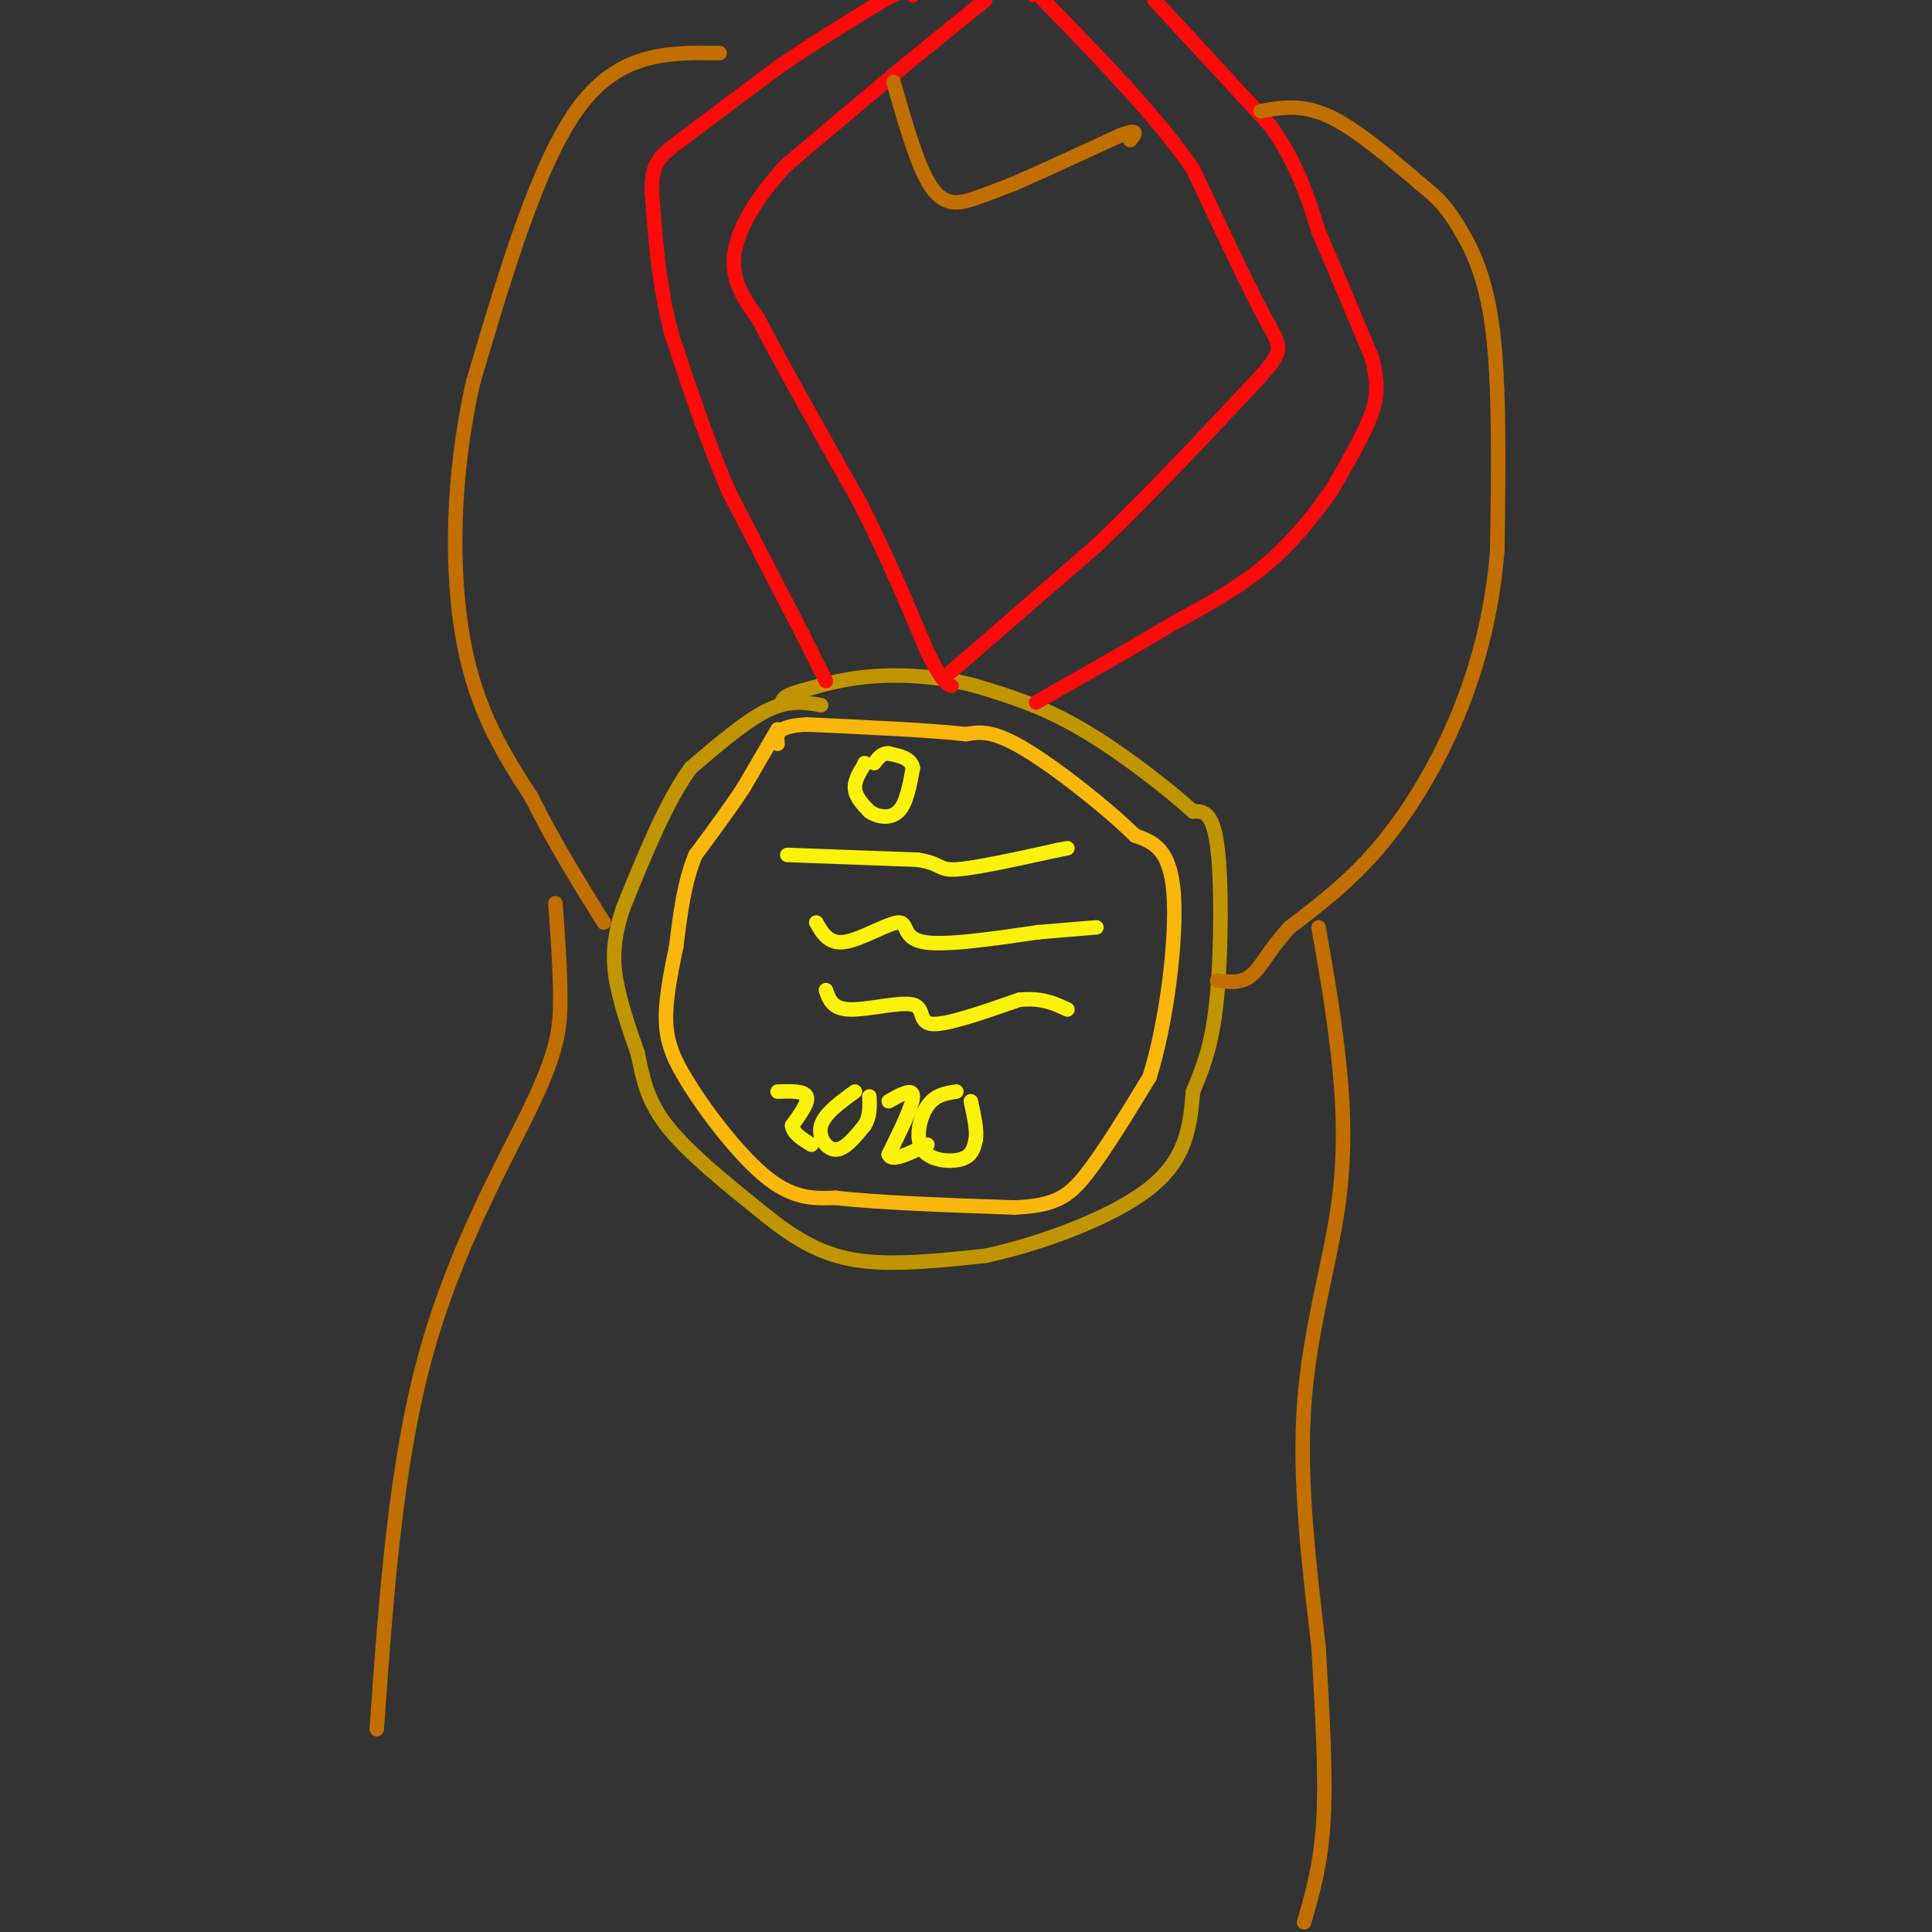 <svg viewBox='0 0 400 400' version='1.1' xmlns='http://www.w3.org/2000/svg' xmlns:xlink='http://www.w3.org/1999/xlink'><rect x="0" y="0" width="400" height="400" fill="#333333" stroke="none"/><g fill='none' stroke='#C09501' stroke-width='3' stroke-linecap='round' stroke-linejoin='round'><path d='M170,146c-3.250,-0.583 -6.500,-1.167 -11,1c-4.500,2.167 -10.250,7.083 -16,12'/><path d='M143,159c-5.000,6.833 -9.500,17.917 -14,29'/><path d='M129,188c-2.578,7.711 -2.022,12.489 -1,17c1.022,4.511 2.511,8.756 4,13'/><path d='M132,218c1.022,4.511 1.578,9.289 6,15c4.422,5.711 12.711,12.356 21,19'/><path d='M159,252c6.333,5.000 11.667,8.000 19,9c7.333,1.000 16.667,0.000 26,-1'/><path d='M204,260c11.200,-2.378 26.200,-7.822 34,-14c7.800,-6.178 8.400,-13.089 9,-20'/><path d='M247,226c2.464,-5.857 4.125,-10.500 5,-20c0.875,-9.500 0.964,-23.857 0,-31c-0.964,-7.143 -2.982,-7.071 -5,-7'/><path d='M247,168c-4.911,-4.467 -14.689,-12.133 -23,-17c-8.311,-4.867 -15.156,-6.933 -22,-9'/><path d='M202,142c-7.422,-1.978 -14.978,-2.422 -21,-2c-6.022,0.422 -10.511,1.711 -15,3'/><path d='M166,143c-3.167,0.833 -3.583,1.417 -4,2'/></g>
<g fill='none' stroke='#F9B70B' stroke-width='3' stroke-linecap='round' stroke-linejoin='round'><path d='M161,151c0.000,0.000 -7.000,12.000 -7,12'/><path d='M154,163c-2.833,4.333 -6.417,9.167 -10,14'/><path d='M144,177c-2.333,5.500 -3.167,12.250 -4,19'/><path d='M140,196c-1.289,6.200 -2.511,12.200 -2,17c0.511,4.800 2.756,8.400 5,12'/><path d='M143,225c3.711,5.911 10.489,14.689 16,19c5.511,4.311 9.756,4.156 14,4'/><path d='M173,248c8.500,1.000 22.750,1.500 37,2'/><path d='M210,250c8.511,-0.356 11.289,-2.244 15,-7c3.711,-4.756 8.356,-12.378 13,-20'/><path d='M238,223c3.489,-11.022 5.711,-28.578 5,-38c-0.711,-9.422 -4.356,-10.711 -8,-12'/><path d='M235,173c-5.822,-5.733 -16.378,-14.067 -23,-18c-6.622,-3.933 -9.311,-3.467 -12,-3'/><path d='M200,152c-7.500,-0.833 -20.250,-1.417 -33,-2'/><path d='M167,150c-6.500,0.333 -6.250,2.167 -6,4'/></g>
<g fill='none' stroke='#FBF20B' stroke-width='3' stroke-linecap='round' stroke-linejoin='round'><path d='M179,158c0.000,0.000 0.100,0.100 0.1,0.1'/><path d='M179.1,158.1c-0.584,0.882 -2.096,3.038 -2.1,4.9c-0.004,1.862 1.498,3.431 3,5'/><path d='M180,168c1.667,1.178 4.333,1.622 6,0c1.667,-1.622 2.333,-5.311 3,-9'/><path d='M189,159c-0.333,-2.000 -2.667,-2.500 -5,-3'/><path d='M184,156c-1.333,-0.167 -2.167,0.917 -3,2'/><path d='M163,177c0.000,0.000 27.000,1.000 27,1'/><path d='M190,178c5.044,0.778 4.156,2.222 8,2c3.844,-0.222 12.422,-2.111 21,-4'/><path d='M219,176c3.500,-0.667 1.750,-0.333 0,0'/><path d='M169,191c1.298,2.274 2.595,4.548 6,4c3.405,-0.548 8.917,-3.917 11,-4c2.083,-0.083 0.738,3.119 5,4c4.262,0.881 14.131,-0.560 24,-2'/><path d='M215,193c6.000,-0.500 9.000,-0.750 12,-1'/><path d='M171,205c0.655,1.952 1.310,3.905 5,4c3.690,0.095 10.417,-1.667 13,-1c2.583,0.667 1.024,3.762 4,4c2.976,0.238 10.488,-2.381 18,-5'/><path d='M211,207c4.667,-0.500 7.333,0.750 10,2'/><path d='M161,226c2.750,-0.083 5.500,-0.167 6,1c0.500,1.167 -1.250,3.583 -3,6'/><path d='M164,233c0.167,1.667 2.083,2.833 4,4'/><path d='M177,226c-3.156,2.289 -6.311,4.578 -7,7c-0.689,2.422 1.089,4.978 3,5c1.911,0.022 3.956,-2.489 6,-5'/><path d='M179,233c1.167,-1.833 1.083,-3.917 1,-6'/><path d='M184,228c2.500,-1.417 5.000,-2.833 5,-1c0.000,1.833 -2.500,6.917 -5,12'/><path d='M184,239c0.500,1.667 4.250,-0.167 8,-2'/><path d='M198,226c-2.202,0.333 -4.405,0.667 -6,3c-1.595,2.333 -2.583,6.667 -1,9c1.583,2.333 5.738,2.667 8,2c2.262,-0.667 2.631,-2.333 3,-4'/><path d='M202,236c0.333,-2.000 -0.333,-5.000 -1,-8'/></g>
<g fill='none' stroke='#FD0A0A' stroke-width='3' stroke-linecap='round' stroke-linejoin='round'><path d='M171,141c0.000,0.000 -5.000,-10.000 -5,-10'/><path d='M166,131c-3.333,-6.500 -9.167,-17.750 -15,-29'/><path d='M151,102c-4.500,-10.333 -8.250,-21.667 -12,-33'/><path d='M139,69c-2.667,-10.333 -3.333,-19.667 -4,-29'/><path d='M135,40c-0.178,-6.289 1.378,-7.511 6,-11c4.622,-3.489 12.311,-9.244 20,-15'/><path d='M161,14c7.000,-4.833 14.500,-9.417 22,-14'/><path d='M183,0c4.667,-2.500 5.333,-1.750 6,-1'/><path d='M239,0c0.000,0.000 24.000,26.000 24,26'/><path d='M263,26c5.667,8.000 7.833,15.000 10,22'/><path d='M273,48c3.500,8.000 7.250,17.000 11,26'/><path d='M284,74c1.800,6.578 0.800,10.022 -1,14c-1.800,3.978 -4.400,8.489 -7,13'/><path d='M276,101c-3.356,5.044 -8.244,11.156 -14,16c-5.756,4.844 -12.378,8.422 -19,12'/><path d='M243,129c-7.500,4.500 -16.750,9.750 -26,15'/><path d='M217,144c-4.333,2.500 -2.167,1.250 0,0'/><path d='M197,139c0.000,0.000 30.000,-26.000 30,-26'/><path d='M227,113c10.500,-10.000 21.750,-22.000 33,-34'/><path d='M260,79c6.244,-6.800 5.356,-6.800 2,-13c-3.356,-6.200 -9.178,-18.600 -15,-31'/><path d='M247,35c-7.500,-10.833 -18.750,-22.417 -30,-34'/><path d='M217,1c-5.500,-6.000 -4.250,-4.000 -3,-2'/><path d='M204,0c0.000,0.000 -16.000,13.000 -16,13'/><path d='M188,13c-6.833,5.667 -15.917,13.333 -25,21'/><path d='M163,34c-6.556,6.911 -10.444,13.689 -11,19c-0.556,5.311 2.222,9.156 5,13'/><path d='M157,66c4.333,8.500 12.667,23.250 21,38'/><path d='M178,104c5.833,11.500 9.917,21.250 14,31'/><path d='M192,135c3.167,6.333 4.083,6.667 5,7'/></g>
<g fill='none' stroke='#C26F01' stroke-width='3' stroke-linecap='round' stroke-linejoin='round'><path d='M185,17c2.556,9.000 5.111,18.000 8,22c2.889,4.000 6.111,3.000 9,2c2.889,-1.000 5.444,-2.000 8,-3'/><path d='M210,38c5.000,-2.167 13.500,-6.083 22,-10'/><path d='M232,28c4.000,-1.500 3.000,-0.250 2,1'/><path d='M261,23c4.250,-0.750 8.500,-1.500 14,1c5.500,2.500 12.250,8.250 19,14'/><path d='M294,38c4.345,3.500 5.708,5.250 8,9c2.292,3.750 5.512,9.500 7,21c1.488,11.500 1.244,28.750 1,46'/><path d='M310,114c-1.143,13.905 -4.500,25.667 -9,36c-4.500,10.333 -10.143,19.238 -16,26c-5.857,6.762 -11.929,11.381 -18,16'/><path d='M267,192c-4.267,4.667 -5.933,8.333 -8,10c-2.067,1.667 -4.533,1.333 -7,1'/><path d='M149,11c-10.250,-0.167 -20.500,-0.333 -29,11c-8.500,11.333 -15.250,34.167 -22,57'/><path d='M98,79c-4.489,19.444 -4.711,39.556 -2,54c2.711,14.444 8.356,23.222 14,32'/><path d='M110,165c4.833,9.667 9.917,17.833 15,26'/><path d='M115,187c0.506,7.054 1.012,14.107 1,20c-0.012,5.893 -0.542,10.625 -6,22c-5.458,11.375 -15.845,29.393 -22,52c-6.155,22.607 -8.077,49.804 -10,77'/><path d='M273,192c1.464,8.292 2.929,16.583 4,26c1.071,9.417 1.750,19.958 0,32c-1.750,12.042 -5.929,25.583 -7,41c-1.071,15.417 0.964,32.708 3,50'/><path d='M273,341c0.867,14.844 1.533,26.956 1,36c-0.533,9.044 -2.267,15.022 -4,21'/></g>
</svg>